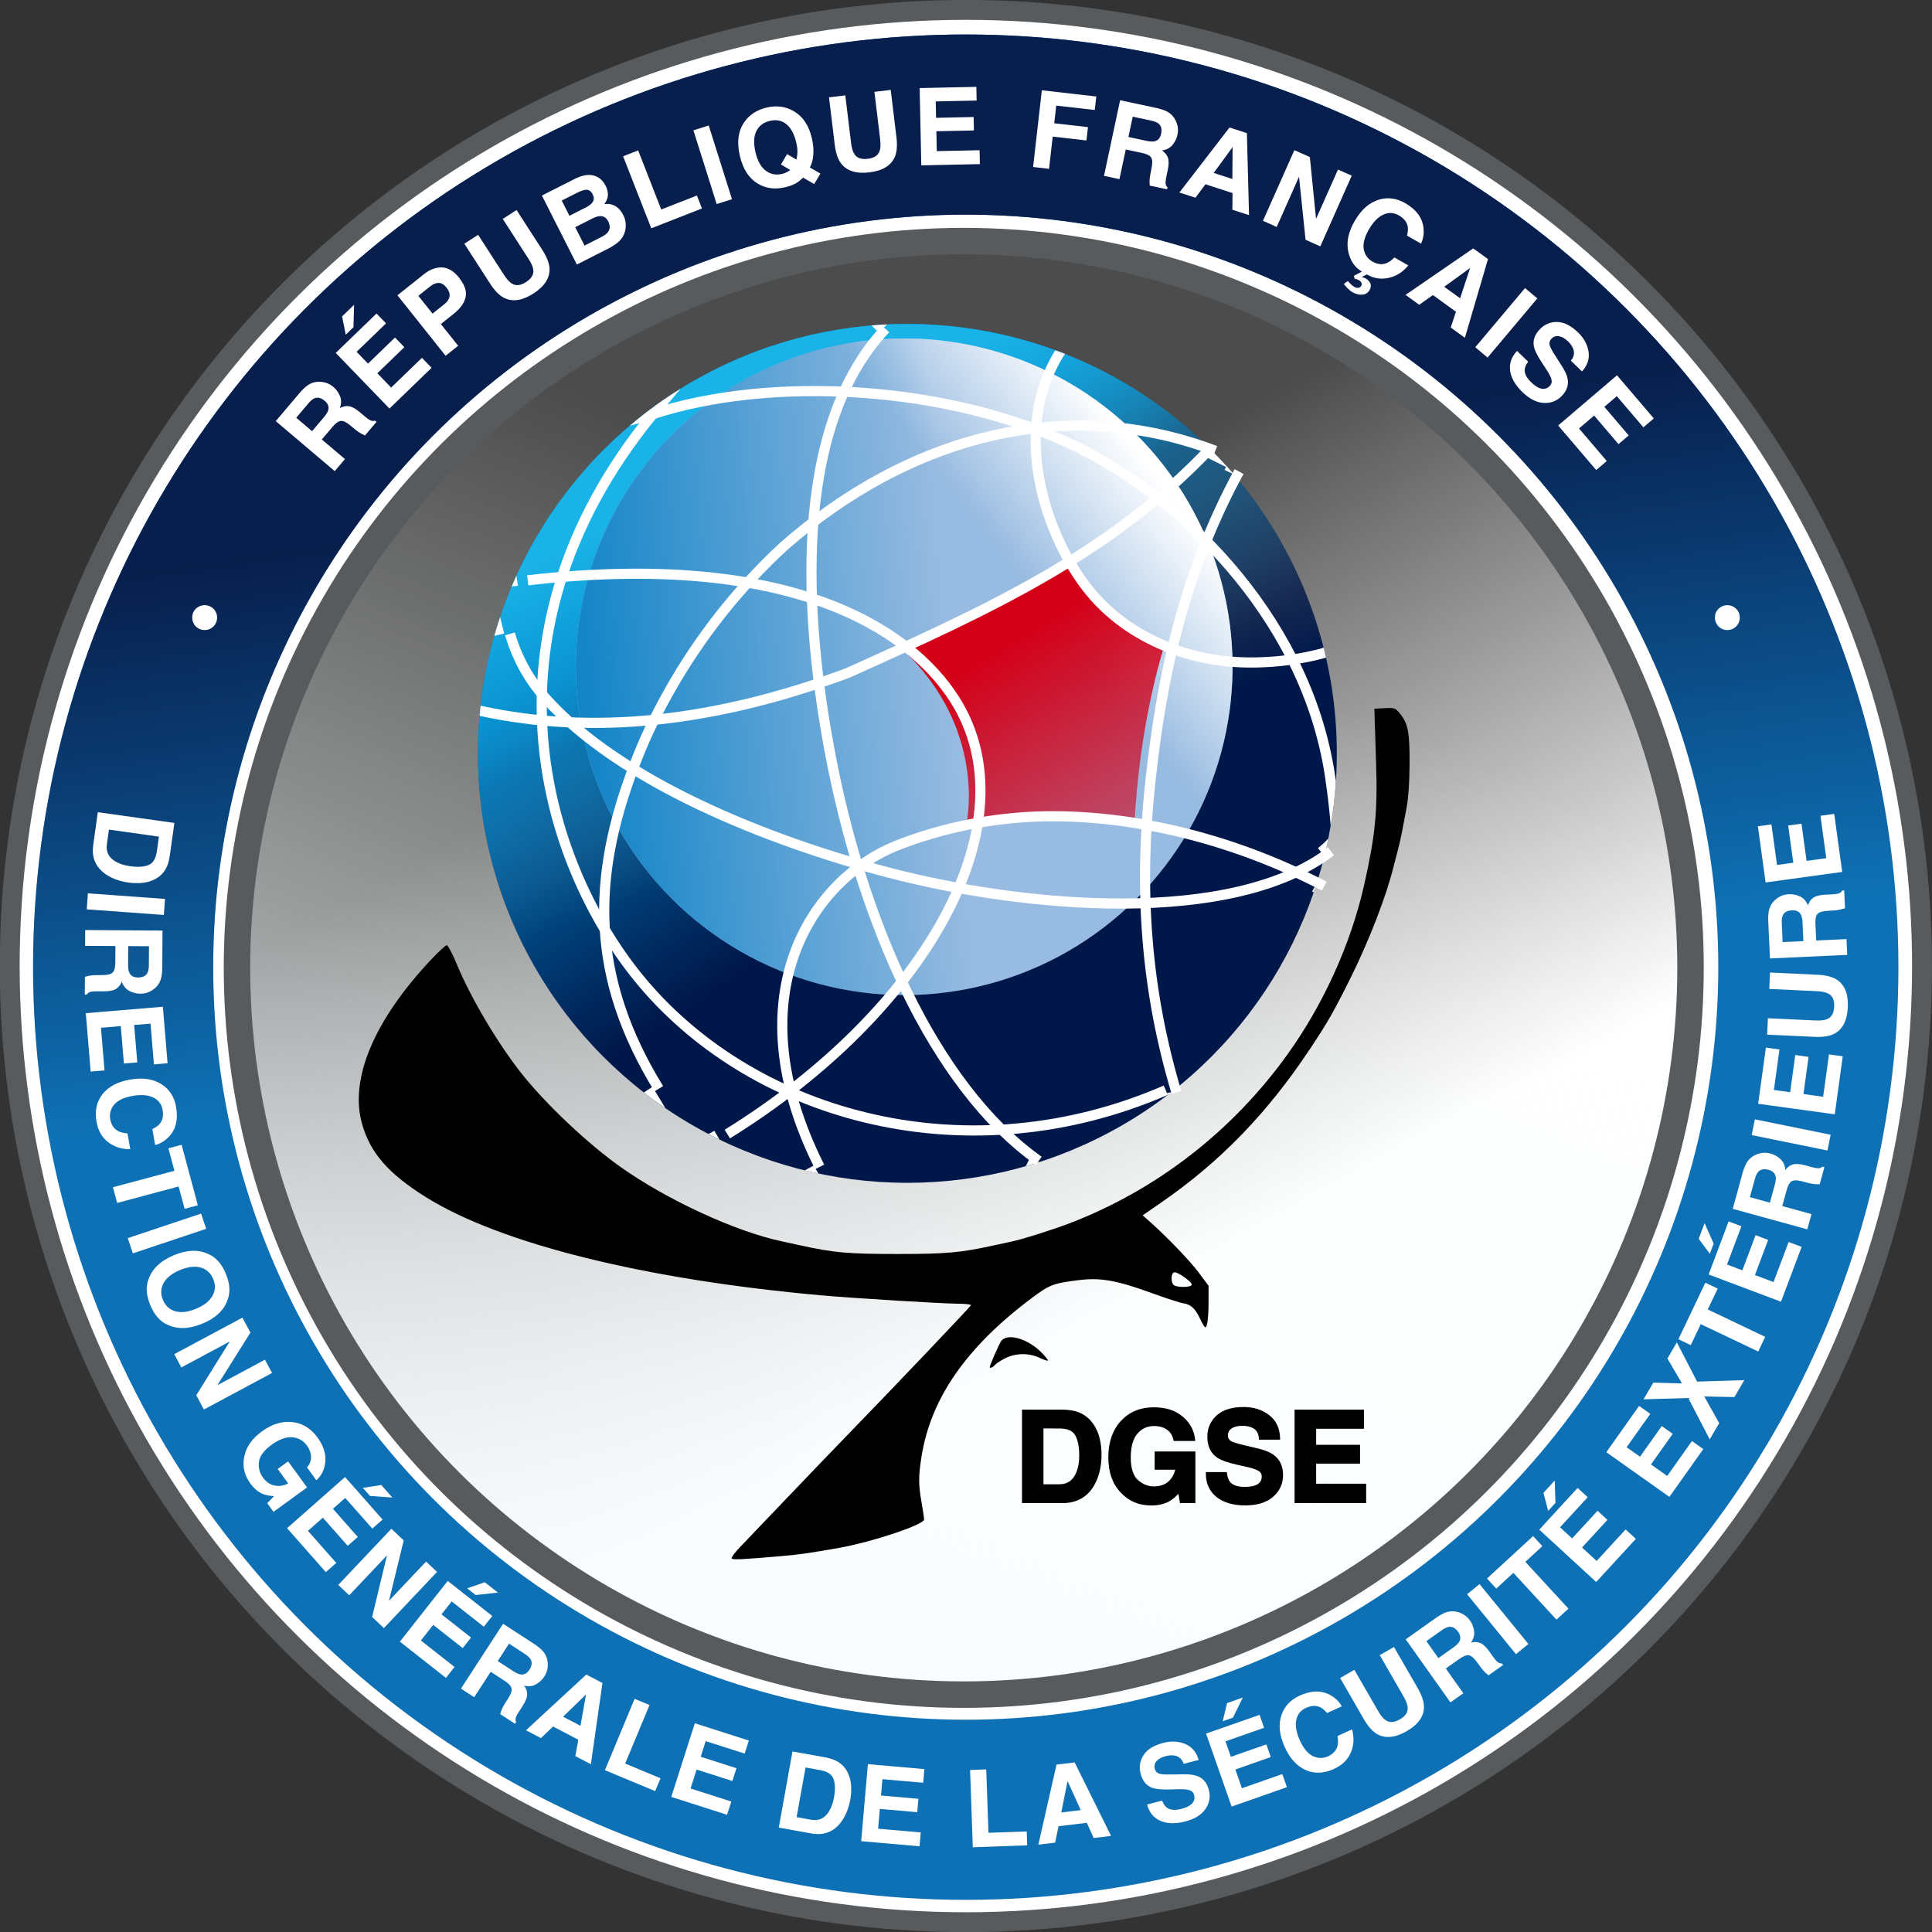 <?xml version="1.0" encoding="UTF-8" standalone="no"?>
<!-- Created with Inkscape (http://www.inkscape.org/) -->

<svg
   xmlns:dc="http://purl.org/dc/elements/1.1/"
   xmlns:cc="http://creativecommons.org/ns#"
   xmlns:rdf="http://www.w3.org/1999/02/22-rdf-syntax-ns#"
   xmlns:svg="http://www.w3.org/2000/svg"
   xmlns="http://www.w3.org/2000/svg"
   xmlns:xlink="http://www.w3.org/1999/xlink"
   xmlns:sodipodi="http://sodipodi.sourceforge.net/DTD/sodipodi-0.dtd"
   xmlns:inkscape="http://www.inkscape.org/namespaces/inkscape"
   width="536.939mm"
   height="536.939mm"
   viewBox="0 0 536.939 536.939"
   version="1.1"
   id="svg8"
   inkscape:version="0.92.4 (5da689c313, 2019-01-14)"
   sodipodi:docname="DGSE3.svg">
  <rect x="0" y="0" width="536.939" height="536.939" fill="#333333" stroke="none"/>
  <defs
     id="defs2">
    <linearGradient
       xlink:href="#c"
       gradientUnits="userSpaceOnUse"
       gradientTransform="matrix(0.218,0,0,0.218,-368.296,11.804)"
       y2="307.98"
       y1="18.59"
       x2="1156.61"
       x1="997.49"
       id="h-4" />
    <linearGradient
       id="c">
      <stop
         id="stop84"
         style="stop-color:#4b4c4b;stop-opacity:1"
         offset="0" />
      <stop
         id="stop86"
         style="stop-color:#4b4c4b;stop-opacity:0"
         offset="1" />
    </linearGradient>
    <linearGradient
       inkscape:collect="always"
       xlink:href="#d"
       id="linearGradient3251"
       gradientUnits="userSpaceOnUse"
       gradientTransform="matrix(0.218,0,0,0.218,-523.708,114.677)"
       x1="1834.757"
       y1="169.144"
       x2="2054.023"
       y2="-364.245" />
    <linearGradient
       id="d">
      <stop
         id="stop79"
         style="stop-color:#f9fdff;stop-opacity:1"
         offset="0" />
      <stop
         id="stop81"
         style="stop-color:#f9fdff;stop-opacity:0"
         offset="1" />
    </linearGradient>
    <linearGradient
       inkscape:collect="always"
       xlink:href="#e"
       id="linearGradient3253"
       gradientUnits="userSpaceOnUse"
       gradientTransform="matrix(0.319,0,0,0.319,-717.143,-21.348)"
       x1="1784.13"
       y1="175.35"
       x2="1748.06"
       y2="74.48" />
    <linearGradient
       id="e">
      <stop
         id="stop74"
         style="stop-color:#001749;stop-opacity:1"
         offset="0" />
      <stop
         id="stop76"
         style="stop-color:#001749;stop-opacity:0"
         offset="1" />
    </linearGradient>
    <linearGradient
       inkscape:collect="always"
       xlink:href="#b"
       id="linearGradient3472"
       gradientUnits="userSpaceOnUse"
       gradientTransform="matrix(0.319,0,0,0.319,-634.741,-21.348)"
       x1="1476.01"
       y1="96.36"
       x2="1537.44"
       y2="186.4" />
    <linearGradient
       id="b">
      <stop
         id="stop69"
         style="stop-color:#0183c7;stop-opacity:1"
         offset="0" />
      <stop
         id="stop71"
         style="stop-color:#0183c7;stop-opacity:0"
         offset="1" />
    </linearGradient>
    <linearGradient
       inkscape:collect="always"
       xlink:href="#linearGradient3298"
       id="linearGradient3474"
       gradientUnits="userSpaceOnUse"
       gradientTransform="matrix(0.319,0,0,0.319,750.997,-49.105)"
       x1="-2878.533"
       y1="162.055"
       x2="-2853.844"
       y2="211.754" />
    <linearGradient
       inkscape:collect="always"
       id="linearGradient3298">
      <stop
         style="stop-color:#1ab3e8;stop-opacity:1;"
         offset="0"
         id="stop3294" />
      <stop
         style="stop-color:#1ab3e8;stop-opacity:0;"
         offset="1"
         id="stop3296" />
    </linearGradient>
    <linearGradient
       inkscape:collect="always"
       xlink:href="#linearGradient3468"
       id="linearGradient3470"
       x1="665.069"
       y1="86.449"
       x2="674.778"
       y2="98.845"
       gradientUnits="userSpaceOnUse"
       gradientTransform="translate(-572.426,-578.699)" />
    <linearGradient
       inkscape:collect="always"
       id="linearGradient3468">
      <stop
         style="stop-color:#ffffff;stop-opacity:1;"
         offset="0"
         id="stop3464" />
      <stop
         style="stop-color:#ffffff;stop-opacity:0;"
         offset="1"
         id="stop3466" />
    </linearGradient>
    <linearGradient
       inkscape:collect="always"
       xlink:href="#linearGradient3436"
       id="linearGradient3438"
       x1="577.79"
       y1="108.199"
       x2="612.46"
       y2="105.288"
       gradientUnits="userSpaceOnUse"
       gradientTransform="translate(-141.252)" />
    <linearGradient
       inkscape:collect="always"
       id="linearGradient3436">
      <stop
         style="stop-color:#1184c7;stop-opacity:1;"
         offset="0"
         id="stop3432" />
      <stop
         style="stop-color:#1184c7;stop-opacity:0;"
         offset="1"
         id="stop3434" />
    </linearGradient>
    <linearGradient
       inkscape:collect="always"
       xlink:href="#f"
       id="linearGradient3257"
       gradientUnits="userSpaceOnUse"
       x1="-2347.545"
       y1="123.734"
       x2="-2262.536"
       y2="265.94"
       gradientTransform="matrix(0.319,0,0,0.319,612.899,-21.348)" />
    <linearGradient
       id="f">
      <stop
         id="stop59"
         style="stop-color:#d40018;stop-opacity:1"
         offset="0" />
      <stop
         id="stop61"
         style="stop-color:#d40018;stop-opacity:0"
         offset="1" />
    </linearGradient>
    <linearGradient
       xlink:href="#a"
       gradientUnits="userSpaceOnUse"
       gradientTransform="matrix(0.265,0,0,0.265,-185.045,-18.256)"
       y2="282.324"
       y1="79.529"
       x2="116.056"
       x1="88.772"
       id="m-0" />
    <linearGradient
       id="a">
      <stop
         id="stop64"
         style="stop-color:#081e4c;stop-opacity:1"
         offset="0" />
      <stop
         id="stop66"
         style="stop-color:#081e4c;stop-opacity:0"
         offset="1" />
    </linearGradient>
  </defs>
  <sodipodi:namedview
     id="base"
     pagecolor="#ffffff"
     bordercolor="#666666"
     borderopacity="1.0"
     inkscape:pageopacity="0.0"
     inkscape:pageshadow="2"
     inkscape:zoom="0.35"
     inkscape:cx="1288.9742"
     inkscape:cy="991.83131"
     inkscape:document-units="mm"
     inkscape:current-layer="layer1"
     showgrid="false"
     inkscape:pagecheckerboard="true"
     fit-margin-top="0"
     fit-margin-left="0"
     fit-margin-right="0"
     fit-margin-bottom="0"
     inkscape:window-width="1920"
     inkscape:window-height="1001"
     inkscape:window-x="-9"
     inkscape:window-y="-9"
     inkscape:window-maximized="1" />
  <g
     inkscape:label="Calque 1"
     inkscape:groupmode="layer"
     id="layer1"
     transform="translate(235.208,125.684)">
    <g
       transform="matrix(2.821,0,0,2.821,427.745,2.303)"
       id="g328">
      <circle
         id="circle282-9"
         style="fill:#ffffff;fill-opacity:1;stroke:none;stroke-width:0.954"
         r="94.531"
         cy="49.497"
         cx="-140.277" />
      <circle
         id="circle468-2"
         style="fill:url(#h-4);fill-opacity:1;stroke:none;stroke-width:0.729"
         r="72.17"
         cy="50.843"
         cx="-139.166" />
      <circle
         id="circle470-9"
         style="fill:url(#linearGradient3251);fill-opacity:1;stroke:none;stroke-width:0.729"
         r="72.17"
         cy="50.843"
         cx="-139.166" />
      <circle
         id="circle472-0"
         transform="rotate(-90)"
         style="fill:none;stroke:#575b5d;stroke-width:1.959;stroke-linecap:round;stroke-miterlimit:4;stroke-dasharray:none;stroke-opacity:1"
         r="94.198"
         cy="-139.851"
         cx="-49.804" />
      <circle
         id="circle474-8"
         style="fill:none;stroke:#0e71b5;stroke-width:17.746;stroke-miterlimit:4;stroke-dasharray:none;stroke-opacity:1"
         r="83.012"
         cy="49.915"
         cx="-139.864" />
      <circle
         id="circle484-1"
         transform="rotate(-90)"
         style="fill:none;stroke:#575b5d;stroke-width:2.607;stroke-linecap:round;stroke-miterlimit:4;stroke-dasharray:none;stroke-opacity:1"
         r="71.599"
         cy="-140.06"
         cx="-49.983" />
      <path
         id="path486-5"
         style="fill:#ffffff;stroke-width:0.488"
         d="m -119.056,79.217 c -0.369,-0.421 -0.421,-0.804 -0.128,-0.98 0.577,-0.36 2.442,0.582 2.442,1.23 0,0.71 -1.623,0.535 -2.314,-0.251 z"
         inkscape:connector-curvature="0" />
      <circle
         cx="-145.614"
         cy="28.853"
         r="42.308"
         style="fill:url(#linearGradient3253);fill-opacity:1;stroke:none;stroke-width:0.04"
         id="circle488-0" />
      <circle
         cx="-145.614"
         cy="28.853"
         r="42.308"
         style="fill:url(#linearGradient3472);fill-opacity:1;stroke:none;stroke-width:0.04"
         id="circle490-6" />
      <circle
         r="42.308"
         cx="-145.614"
         cy="28.853"
         style="fill:url(#linearGradient3474);fill-opacity:1;stroke:none;stroke-width:0.04"
         id="circle490-6-3" />
      <g
         transform="matrix(1.063,0,0,1.063,-642.315,-94.697)"
         id="g3492">
        <circle
           id="circle492-0"
           style="fill:#98bbe1;fill-opacity:1;stroke:none;stroke-width:0.029"
           r="30.431"
           cy="108.199"
           cx="466.97" />
        <circle
           id="circle492-0-7-8"
           style="fill:url(#linearGradient3470);fill-opacity:1;stroke:none;stroke-width:0.029"
           r="30.431"
           cy="-466.97"
           cx="108.199"
           transform="rotate(90)" />
        <circle
           id="circle492-0-7"
           style="fill:url(#linearGradient3438);fill-opacity:1;stroke:none;stroke-width:0.029"
           r="30.431"
           cy="108.199"
           cx="466.97" />
      </g>
      <path
         inkscape:connector-curvature="0"
         d="m -130.113,9.623 c 0,0 5.35,7.328 9.774,8.784 0,0 -2.444,7.328 -2.907,17.626 0,0 -7.328,-1.715 -16.505,-0.527 0,0 1.917,-9.113 -6.273,-16.837 0,0 12.215,-5.545 15.914,-9.046 z"
         style="fill:url(#linearGradient3257);fill-opacity:1;stroke:none;stroke-width:0.085px;stroke-linecap:butt;stroke-linejoin:miter;stroke-opacity:1"
         id="path494-5" />
      <ellipse
         id="ellipse500-0"
         style="fill:none;stroke:url(#m-0);stroke-width:17.746;stroke-miterlimit:4;stroke-dasharray:none;stroke-opacity:1"
         ry="83.012"
         rx="83.012"
         cy="49.915"
         cx="-139.865" />
      <g
         style="stroke:#ffffff"
         id="g1180-8"
         transform="translate(-502.859,-100.733)">
        <path
           transform="matrix(0.319,0,0,0.319,1115.758,79.385)"
           style="fill:none;stroke:#ffffff;stroke-width:3.131;stroke-linecap:butt;stroke-linejoin:miter;stroke-miterlimit:4;stroke-dasharray:none;stroke-opacity:1"
           d="m -2454.56,260.932 c -21.283,-34.581 -20.689,-65.238 -7.735,-99.361 2.963,-7.966 6.596,-15.614 10.744,-23.013 9.389,-16.744 21.368,-31.997 35.455,-45.022 38.894,-34.264 87.548,-47.037 133.43,-29.621"
           id="path1111-1"
           inkscape:connector-curvature="0"
           sodipodi:nodetypes="ccscc" />
        <path
           transform="matrix(0.319,0,0,0.319,1115.758,79.385)"
           style="fill:none;stroke:#ffffff;stroke-width:3.131;stroke-linecap:butt;stroke-linejoin:miter;stroke-miterlimit:4;stroke-dasharray:none;stroke-opacity:1"
           d="m -2495.033,103.913 c 80.791,-9.233 117.893,14.804 131.864,36.804 24.226,38.149 -9.107,96.39 -70.223,134.216"
           id="path1113-6"
           inkscape:connector-curvature="0"
           sodipodi:nodetypes="csc" />
        <path
           transform="matrix(0.319,0,0,0.319,1115.758,79.385)"
           style="fill:none;stroke:#ffffff;stroke-width:3.131;stroke-linecap:butt;stroke-linejoin:miter;stroke-miterlimit:4;stroke-dasharray:none;stroke-opacity:1"
           d="m -2246.975,187.589 c -30.284,23.256 -94.56,17.651 -136.929,6.501 -36.88,-9.706 -82.484,-27.832 -105.668,-53.793 -5.348,-5.989 -8.875,-12.713 -10.95,-19.843"
           id="path1115-9"
           inkscape:connector-curvature="0"
           sodipodi:nodetypes="cssc" />
        <path
           transform="matrix(0.319,0,0,0.319,1115.758,79.385)"
           style="fill:none;stroke:#ffffff;stroke-width:3.131;stroke-linecap:butt;stroke-linejoin:miter;stroke-miterlimit:4;stroke-dasharray:none;stroke-opacity:1"
           d="m -2384.55,26.247 c -29.244,31.075 -24.875,89.946 -17.065,131.258 9.645,51.024 31.682,102.475 64.396,125.705"
           id="path1117-7"
           inkscape:connector-curvature="0"
           sodipodi:nodetypes="csc" />
        <path
           transform="matrix(0.319,0,0,0.319,1115.758,79.385)"
           style="fill:none;stroke:#ffffff;stroke-width:3.131;stroke-linecap:butt;stroke-linejoin:miter;stroke-miterlimit:4;stroke-dasharray:none;stroke-opacity:1"
           d="m -2275.344,70.331 c -17.772,32.703 -24.102,65.32 -27.405,95.872 -3.593,33.242 -1.403,64.253 8.066,95.86"
           id="path1119-2"
           inkscape:connector-curvature="0"
           sodipodi:nodetypes="csc" />
        <path
           transform="matrix(0.319,0,0,0.319,1115.758,79.385)"
           style="fill:none;stroke:#ffffff;stroke-width:3.131;stroke-linecap:butt;stroke-linejoin:miter;stroke-miterlimit:4;stroke-dasharray:none;stroke-opacity:1"
           d="m -2404.882,285.073 c -26.71,-53.136 -2.085,-88.944 23.857,-99.249 13.236,-5.258 30.373,-9.125 48.61,-9.043 26.8,0.12 56.272,7.462 83.381,21.599"
           id="path1121-0"
           inkscape:connector-curvature="0"
           sodipodi:nodetypes="cssc" />
        <path
           style="fill:none;stroke:#ffffff;stroke-width:1;stroke-linecap:butt;stroke-linejoin:miter;stroke-miterlimit:4;stroke-dasharray:none;stroke-opacity:1"
           d="m 315.204,125.398 c 11.026,2.408 23.103,1.122 36.152,-3.732 13.845,-6.225 25.78,-11.644 35.658,-22.044"
           id="path1123-2"
           inkscape:connector-curvature="0"
           sodipodi:nodetypes="ccc" />
        <path
           style="fill:none;stroke:#ffffff;stroke-width:1;stroke-linecap:butt;stroke-linejoin:miter;stroke-miterlimit:4;stroke-dasharray:none;stroke-opacity:1"
           d="m 332.267,96.045 c -18.425,22.433 -10.237,45.359 -1.063,56.196 11.288,13.335 32.194,18.921 51.495,10.528"
           id="path1125-1"
           inkscape:connector-curvature="0"
           sodipodi:nodetypes="csc" />
        <path
           style="fill:none;stroke:#ffffff;stroke-width:1;stroke-linecap:butt;stroke-linejoin:miter;stroke-miterlimit:4;stroke-dasharray:none;stroke-opacity:1"
           d="m 332.031,96.205 c 11.702,-3.874 29.594,-2.966 42.241,3.346 10.762,5.372 22.638,17.429 24.695,32.839"
           id="path1127-1"
           inkscape:connector-curvature="0"
           sodipodi:nodetypes="csc" />
        <path
           style="fill:none;stroke:#ffffff;stroke-width:1;stroke-linecap:butt;stroke-linejoin:miter;stroke-miterlimit:4;stroke-dasharray:none;stroke-opacity:1"
           d="m 372.239,90.13 c -5.117,8.21 -0.925,19.145 3.46,24.048 3.583,4.006 9.263,6.557 15.816,6.451 2.146,-0.035 4.546,-0.308 6.837,-0.955"
           id="path1129-7"
           inkscape:connector-curvature="0"
           sodipodi:nodetypes="cssc" />
      </g>
      <path
         sodipodi:nodetypes="cccc"
         inkscape:connector-curvature="0"
         id="path2685"
         d="m -133.499,68.625 0.844,0.504 c -0.431,0.136 -0.864,0.27 -1.298,0.395 z"
         style="fill:#ffffff;fill-opacity:1;stroke:none;stroke-width:0.265px;stroke-linecap:butt;stroke-linejoin:miter;stroke-opacity:1" />
      <path
         sodipodi:nodetypes="cccc"
         inkscape:connector-curvature="0"
         id="path2702"
         d="m -119.598,62.216 c -0.106,0.085 -0.222,0.177 -0.368,0.283 l -0.079,-0.175 z"
         style="fill:#ffffff;fill-opacity:1;stroke:none;stroke-width:0.265px;stroke-linecap:butt;stroke-linejoin:miter;stroke-opacity:1" />
      <path
         sodipodi:nodetypes="csccc"
         inkscape:connector-curvature="0"
         id="path2704"
         d="m -155.728,69.934 c 0.448,0.111 0.827,0.2 1.185,0.274 0.021,0.004 0.138,0.028 0.159,0.032 l -0.46,-0.777 z"
         style="fill:#ffffff;fill-opacity:1;stroke:none;stroke-width:0.265px;stroke-linecap:butt;stroke-linejoin:miter;stroke-opacity:1" />
      <path
         sodipodi:nodetypes="cccc"
         inkscape:connector-curvature="0"
         id="path2706"
         d="m -164.119,66.899 c -0.371,-0.182 -0.735,-0.364 -1.091,-0.55 l 0.58,-0.312 z"
         style="fill:#ffffff;fill-opacity:1;stroke:none;stroke-width:0.265px;stroke-linecap:butt;stroke-linejoin:miter;stroke-opacity:1" />
      <path
         sodipodi:nodetypes="cccc"
         inkscape:connector-curvature="0"
         id="path2708"
         d="m -170.74,61.707 c 0.458,0.698 0.854,1.397 1.281,2.095 -0.61,-0.424 -1.188,-0.817 -2.114,-1.542 z"
         style="fill:#ffffff;fill-opacity:1;stroke:none;stroke-width:0.265px;stroke-linecap:butt;stroke-linejoin:miter;stroke-opacity:1" />
      <path
         sodipodi:nodetypes="cccc"
         inkscape:connector-curvature="0"
         id="path2710"
         d="m -187.53,24.18 -0.13,-0.028 c -0.038,0.33 -0.07,0.663 -0.1,0.997 z"
         style="fill:#ffffff;fill-opacity:1;stroke:none;stroke-width:0.265px;stroke-linecap:butt;stroke-linejoin:miter;stroke-opacity:1" />
      <path
         sodipodi:nodetypes="cccc"
         inkscape:connector-curvature="0"
         id="path2712"
         d="m -185.333,17.044 -0.404,-1.611 c -0.199,0.609 -0.397,1.219 -0.57,1.84 z"
         style="fill:#ffffff;fill-opacity:1;stroke:none;stroke-width:0.265px;stroke-linecap:butt;stroke-linejoin:miter;stroke-opacity:1" />
      <path
         sodipodi:nodetypes="cccc"
         inkscape:connector-curvature="0"
         id="path2714"
         d="m -105.741,42.456 0.16,0.081 c 0.111,-0.322 0.218,-0.643 0.315,-0.962 z"
         style="fill:#ffffff;fill-opacity:1;stroke:none;stroke-width:0.265px;stroke-linecap:butt;stroke-linejoin:miter;stroke-opacity:1" />
      <path
         sodipodi:nodetypes="cccc"
         inkscape:connector-curvature="0"
         id="path2716"
         d="m -105.161,38.191 c 0.36,-0.314 0.758,-0.623 1.021,-0.982 -0.107,0.629 -0.257,1.183 -0.393,1.762 z"
         style="fill:#ffffff;fill-opacity:1;stroke:none;stroke-width:0.265px;stroke-linecap:butt;stroke-linejoin:miter;stroke-opacity:1" />
      <path
         sodipodi:nodetypes="cccc"
         inkscape:connector-curvature="0"
         id="path2718"
         d="m -104.398,31.653 c 0.205,1.429 0.376,2.894 0.488,4.323 0.254,-1.453 0.427,-2.916 0.514,-4.385 z"
         style="fill:#ffffff;fill-opacity:1;stroke:none;stroke-width:0.265px;stroke-linecap:butt;stroke-linejoin:miter;stroke-opacity:1" />
      <path
         sodipodi:nodetypes="cccc"
         inkscape:connector-curvature="0"
         id="path2720"
         d="m -183.984,12.337 -0.613,0.074 c 0.155,-0.356 0.309,-0.713 0.467,-1.066 z"
         style="fill:#ffffff;fill-opacity:1;stroke:none;stroke-width:0.265px;stroke-linecap:butt;stroke-linejoin:miter;stroke-opacity:1" />
      <path
         sodipodi:nodetypes="cccc"
         inkscape:connector-curvature="0"
         id="path2722"
         d="m -170.406,-4.148 -2.561,0.727 c 0.59,-0.5 1.217,-1.014 1.971,-1.575 z"
         style="fill:#ffffff;fill-opacity:1;stroke:none;stroke-width:0.265px;stroke-linecap:butt;stroke-linejoin:miter;stroke-opacity:1" />
      <path
         sodipodi:nodetypes="cccc"
         inkscape:connector-curvature="0"
         id="path2724"
         d="m -170.406,-4.147 2.448,-2.927 c -1.04,0.654 -2.07,1.33 -3.055,2.094 z"
         style="fill:#ffffff;fill-opacity:1;stroke:none;stroke-width:0.265px;stroke-linecap:butt;stroke-linejoin:miter;stroke-opacity:1" />
      <path
         sodipodi:nodetypes="cccc"
         inkscape:connector-curvature="0"
         id="path2726"
         d="m -148.434,-12.606 0.82,-0.801 c -0.619,0.026 -1.061,0.064 -1.533,0.1 z"
         style="fill:#ffffff;fill-opacity:1;stroke:none;stroke-width:0.265px;stroke-linecap:butt;stroke-linejoin:miter;stroke-opacity:1" />
      <path
         sodipodi:nodetypes="cccc"
         inkscape:connector-curvature="0"
         id="path2728"
         d="m -104.705,18.48 0.099,-0.031 c 0.101,0.372 0.173,0.684 0.235,0.974 z"
         style="fill:#ffffff;fill-opacity:1;stroke:none;stroke-width:0.265px;stroke-linecap:butt;stroke-linejoin:miter;stroke-opacity:1" />
      <path
         sodipodi:nodetypes="cccc"
         inkscape:connector-curvature="0"
         id="path2730"
         d="m -131.045,-10.867 c 0.356,0.123 0.649,0.249 0.964,0.363 l -0.118,0.173 z"
         style="fill:#ffffff;fill-opacity:1;stroke:none;stroke-width:0.265px;stroke-linecap:butt;stroke-linejoin:miter;stroke-opacity:1" />
      <path
         sodipodi:nodetypes="cccc"
         inkscape:connector-curvature="0"
         id="path2734"
         d="m -116.331,-0.408 2.334,1.152 c -0.504,-0.563 -1.049,-1.142 -1.602,-1.706 z"
         style="fill:#ffffff;fill-opacity:1;stroke:none;stroke-width:0.265px;stroke-linecap:butt;stroke-linejoin:miter;stroke-opacity:1" />
      <path
         sodipodi:nodetypes="cccc"
         inkscape:connector-curvature="0"
         id="path2736"
         d="m -114.363,0.928 0.185,-0.377 c 0.269,0.267 0.484,0.539 0.719,0.806 z"
         style="fill:#ffffff;fill-opacity:1;stroke:none;stroke-width:0.265px;stroke-linecap:butt;stroke-linejoin:miter;stroke-opacity:1" />
      <path
         style="fill:#ffffff;fill-opacity:1;stroke:none;stroke-width:0.265px;stroke-linecap:butt;stroke-linejoin:miter;stroke-opacity:1"
         d="m -116.283,-1.362 c 0.083,-0.012 0.107,-0.1 0.265,-0.02 l 0.439,0.438 c -0.321,0.056 -0.469,-0.279 -0.704,-0.419 z"
         id="path3302"
         inkscape:connector-curvature="0"
         sodipodi:nodetypes="ccccc" />
      <g
         id="text168"
         style="font-style:normal;font-weight:normal;font-size:10.583px;line-height:1.25;font-family:sans-serif;letter-spacing:0px;word-spacing:0px;fill:#ffffff;fill-opacity:1;stroke:none;stroke-width:0.265"
         aria-label="DIRECTION GÉNÉRALE DE LA SÉCURITÉ EXTÉRIEURE">
        <path
           id="path124"
           style="font-style:normal;font-variant:normal;font-weight:bold;font-stretch:normal;font-family:Helvetica;-inkscape-font-specification:'Helvetica Bold';text-align:center;letter-spacing:0.529px;text-anchor:middle;fill:#ffffff;stroke-width:0.265"
           d="m -219.35,37.053 -4.923,-0.691 -0.204,1.453 q -0.157,1.116 0.882,1.71 0.57,0.325 1.404,0.442 1.151,0.162 1.817,-0.116 0.669,-0.271 0.82,-1.346 z m 1.069,1.903 q -0.109,0.7 -0.328,1.144 -0.372,0.757 -1.137,1.15 -0.618,0.315 -1.293,0.366 -0.675,0.051 -1.269,-0.032 -1.505,-0.211 -2.464,-0.962 -1.292,-1.016 -1.053,-2.726 l 0.456,-3.25 7.543,1.059 z"
           inkscape:connector-curvature="0" />
        <path
           id="path126"
           style="font-style:normal;font-variant:normal;font-weight:bold;font-stretch:normal;font-family:Helvetica;-inkscape-font-specification:'Helvetica Bold';text-align:center;letter-spacing:0.529px;text-anchor:middle;fill:#ffffff;stroke-width:0.265"
           d="m -226.461,44.217 0.115,-1.577 7.597,0.552 -0.115,1.577 z m 7.804,-0.226 z"
           inkscape:connector-curvature="0" />
        <path
           id="path128"
           style="font-style:normal;font-variant:normal;font-weight:bold;font-stretch:normal;font-family:Helvetica;-inkscape-font-specification:'Helvetica Bold';text-align:center;letter-spacing:0.529px;text-anchor:middle;fill:#ffffff;stroke-width:0.265"
           d="m -220.329,47.853 -2.046,-0.013 -0.011,1.803 q -0.003,0.537 0.119,0.807 0.214,0.477 0.855,0.481 0.692,0.004 0.933,-0.454 0.136,-0.258 0.139,-0.774 z m 1.309,2.189 q -0.021,0.801 -0.204,1.229 -0.184,0.433 -0.537,0.73 -0.291,0.246 -0.643,0.389 -0.352,0.142 -0.802,0.14 -0.543,-0.004 -1.068,-0.281 -0.52,-0.277 -0.733,-0.909 -0.215,0.526 -0.609,0.74 -0.389,0.22 -1.19,0.215 l -0.512,-0.003 q -0.522,-0.003 -0.708,0.037 -0.295,0.06 -0.436,0.287 l -0.191,-0.001 0.011,-1.752 q 0.254,-0.071 0.409,-0.101 0.321,-0.06 0.657,-0.063 l 0.708,-0.006 q 0.729,-0.006 0.973,-0.263 0.244,-0.252 0.249,-0.954 l 0.011,-1.643 -2.987,-0.019 0.01,-1.555 7.617,0.049 z"
           inkscape:connector-curvature="0" />
        <path
           id="path130"
           style="font-style:normal;font-variant:normal;font-weight:bold;font-stretch:normal;font-family:Helvetica;-inkscape-font-specification:'Helvetica Bold';text-align:center;letter-spacing:0.529px;text-anchor:middle;fill:#ffffff;stroke-width:0.265"
           d="m -219.842,59.492 -0.335,-4.017 -1.612,0.135 0.308,3.687 -1.318,0.11 -0.308,-3.687 -1.952,0.163 0.351,4.202 -1.365,0.114 -0.48,-5.752 7.591,-0.634 0.465,5.567 z"
           inkscape:connector-curvature="0" />
        <path
           id="path132"
           style="font-style:normal;font-variant:normal;font-weight:bold;font-stretch:normal;font-family:Helvetica;-inkscape-font-specification:'Helvetica Bold';text-align:center;letter-spacing:0.529px;text-anchor:middle;fill:#ffffff;stroke-width:0.265"
           d="m -222.209,60.992 q 1.965,-0.346 3.214,0.521 1.087,0.753 1.336,2.168 0.333,1.893 -0.755,2.987 -0.612,0.606 -1.308,0.765 l -0.276,-1.568 q 0.513,-0.248 0.745,-0.535 0.413,-0.513 0.266,-1.353 -0.15,-0.855 -0.929,-1.227 -0.774,-0.373 -2.036,-0.151 -1.262,0.222 -1.802,0.852 -0.534,0.634 -0.392,1.438 0.145,0.824 0.761,1.162 0.332,0.188 0.94,0.244 l 0.273,1.552 q -1.262,0.012 -2.179,-0.692 -0.915,-0.699 -1.145,-2.007 -0.285,-1.618 0.591,-2.727 0.88,-1.11 2.697,-1.429 z m 4.628,2.628 z"
           inkscape:connector-curvature="0" />
        <path
           id="path134"
           style="font-style:normal;font-variant:normal;font-weight:bold;font-stretch:normal;font-family:Helvetica;-inkscape-font-specification:'Helvetica Bold';text-align:center;letter-spacing:0.529px;text-anchor:middle;fill:#ffffff;stroke-width:0.265"
           d="m -215.516,73.371 -1.303,0.349 -0.59,-2.201 -6.054,1.624 -0.415,-1.547 6.054,-1.624 -0.593,-2.211 1.303,-0.349 z"
           inkscape:connector-curvature="0" />
        <path
           id="path136"
           style="font-style:normal;font-variant:normal;font-weight:bold;font-stretch:normal;font-family:Helvetica;-inkscape-font-specification:'Helvetica Bold';text-align:center;letter-spacing:0.529px;text-anchor:middle;fill:#ffffff;stroke-width:0.265"
           d="m -221.917,78.109 -0.502,-1.5 7.224,-2.417 0.502,1.5 z m 7.115,-3.214 z"
           inkscape:connector-curvature="0" />
        <path
           id="path138"
           style="font-style:normal;font-variant:normal;font-weight:bold;font-stretch:normal;font-family:Helvetica;-inkscape-font-specification:'Helvetica Bold';text-align:center;letter-spacing:0.529px;text-anchor:middle;fill:#ffffff;stroke-width:0.265"
           d="m -218.954,82.696 q 0.363,0.873 1.219,1.116 0.858,0.248 2.047,-0.246 1.184,-0.492 1.614,-1.275 0.437,-0.78 0.074,-1.654 -0.363,-0.873 -1.223,-1.126 -0.86,-0.253 -2.049,0.241 -1.188,0.494 -1.616,1.281 -0.428,0.788 -0.065,1.661 z m 3.876,2.34 q -1.895,0.787 -3.344,0.141 -1.152,-0.456 -1.778,-1.964 -0.626,-1.508 -0.137,-2.646 0.563,-1.487 2.457,-2.274 1.933,-0.803 3.346,-0.136 1.152,0.456 1.778,1.964 0.626,1.508 0.137,2.646 -0.527,1.467 -2.459,2.27 z m 2.323,-4.916 z"
           inkscape:connector-curvature="0" />
        <path
           id="path140"
           style="font-style:normal;font-variant:normal;font-weight:bold;font-stretch:normal;font-family:Helvetica;-inkscape-font-specification:'Helvetica Bold';text-align:center;letter-spacing:0.529px;text-anchor:middle;fill:#ffffff;stroke-width:0.265"
           d="m -211.124,84.442 0.788,1.471 -3.255,5.185 4.687,-2.511 0.7,1.307 -6.715,3.597 -0.752,-1.403 3.301,-5.297 -4.769,2.555 -0.7,-1.307 z m 1.502,2.771 z"
           inkscape:connector-curvature="0" />
        <path
           id="path142"
           style="font-style:normal;font-variant:normal;font-weight:bold;font-stretch:normal;font-family:Helvetica;-inkscape-font-specification:'Helvetica Bold';text-align:center;letter-spacing:0.529px;text-anchor:middle;fill:#ffffff;stroke-width:0.265"
           d="m -204.759,99.202 q 0.524,-0.605 0.362,-1.356 -0.093,-0.418 -0.376,-0.806 -0.541,-0.744 -1.455,-0.814 -0.907,-0.069 -2.035,0.752 -1.136,0.827 -1.232,1.689 -0.095,0.862 0.385,1.522 0.471,0.648 1.144,0.791 0.677,0.14 1.353,-0.205 l -1.037,-1.425 1.028,-0.748 1.867,2.565 -3.305,2.405 -0.62,-0.852 0.675,-0.689 q -0.709,-0.052 -1.105,-0.218 -0.684,-0.282 -1.226,-1.025 -0.891,-1.224 -0.612,-2.623 0.259,-1.435 1.738,-2.512 1.496,-1.089 2.997,-0.922 1.502,0.166 2.487,1.52 0.855,1.174 0.774,2.319 -0.073,1.146 -0.887,1.898 z m 1.032,-2.956 z"
           inkscape:connector-curvature="0" />
        <path
           id="path144"
           style="font-style:normal;font-variant:normal;font-weight:bold;font-stretch:normal;font-family:Helvetica;-inkscape-font-specification:'Helvetica Bold';text-align:center;letter-spacing:0.529px;text-anchor:middle;fill:#ffffff;stroke-width:0.265"
           d="m -198.327,105.226 -2.667,-3.022 -1.213,1.07 2.448,2.774 -0.992,0.875 -2.448,-2.774 -1.469,1.296 2.79,3.162 -1.027,0.906 -3.819,-4.328 5.712,-5.039 3.696,4.189 z m 1.971,-3.062 -2.198,-0.156 -0.704,-0.798 1.815,-0.278 z m -2.782,0.104 z"
           inkscape:connector-curvature="0" />
        <path
           id="path146"
           style="font-style:normal;font-variant:normal;font-weight:bold;font-stretch:normal;font-family:Helvetica;-inkscape-font-specification:'Helvetica Bold';text-align:center;letter-spacing:0.529px;text-anchor:middle;fill:#ffffff;stroke-width:0.265"
           d="m -196.447,105.241 1.213,1.147 -1.45,5.948 3.654,-3.863 1.078,1.019 -5.234,5.534 -1.156,-1.094 1.457,-6.069 -3.718,3.931 -1.078,-1.019 z m 2.301,2.155 z"
           inkscape:connector-curvature="0" />
        <path
           id="path148"
           style="font-style:normal;font-variant:normal;font-weight:bold;font-stretch:normal;font-family:Helvetica;-inkscape-font-specification:'Helvetica Bold';text-align:center;letter-spacing:0.529px;text-anchor:middle;fill:#ffffff;stroke-width:0.265"
           d="m -187.342,114.893 -3.167,-2.494 -1.001,1.271 2.907,2.289 -0.819,1.039 -2.907,-2.289 -1.212,1.539 3.313,2.609 -0.847,1.076 -4.535,-3.571 4.713,-5.984 4.389,3.456 z m 1.388,-3.366 -2.19,0.242 -0.836,-0.659 1.735,-0.6 z m -2.718,0.603 z"
           inkscape:connector-curvature="0" />
        <path
           id="path150"
           style="font-style:normal;font-variant:normal;font-weight:bold;font-stretch:normal;font-family:Helvetica;-inkscape-font-specification:'Helvetica Bold';text-align:center;letter-spacing:0.529px;text-anchor:middle;fill:#ffffff;stroke-width:0.265"
           d="m -184.858,116.559 -1.115,1.716 1.512,0.983 q 0.451,0.293 0.743,0.335 0.517,0.077 0.866,-0.46 0.377,-0.581 0.121,-1.031 -0.143,-0.253 -0.577,-0.535 z m 2.549,0.08 q 0.663,0.45 0.924,0.835 0.265,0.388 0.325,0.846 0.05,0.378 -0.02,0.751 -0.07,0.373 -0.315,0.75 -0.296,0.455 -0.813,0.748 -0.514,0.288 -1.161,0.127 0.326,0.465 0.294,0.913 -0.025,0.446 -0.462,1.118 l -0.279,0.429 q -0.284,0.438 -0.351,0.616 -0.109,0.281 0.006,0.522 l -0.104,0.16 -1.469,-0.955 q 0.077,-0.252 0.136,-0.399 0.123,-0.302 0.301,-0.587 l 0.377,-0.599 q 0.389,-0.617 0.304,-0.961 -0.08,-0.342 -0.669,-0.725 l -1.378,-0.896 -1.628,2.504 -1.304,-0.848 4.152,-6.386 z"
           inkscape:connector-curvature="0" />
        <path
           id="path152"
           style="font-style:normal;font-variant:normal;font-weight:bold;font-stretch:normal;font-family:Helvetica;-inkscape-font-specification:'Helvetica Bold';text-align:center;letter-spacing:0.529px;text-anchor:middle;fill:#ffffff;stroke-width:0.265"
           d="m -179.531,123.758 1.712,0.896 0.547,-3.096 z m 2.284,-4.153 1.593,0.834 -1.142,8 -1.529,-0.8 0.291,-1.615 -2.486,-1.301 -1.193,1.143 -1.474,-0.772 z m 0.787,0.412 z"
           inkscape:connector-curvature="0" />
        <path
           id="path154"
           style="font-style:normal;font-variant:normal;font-weight:bold;font-stretch:normal;font-family:Helvetica;-inkscape-font-specification:'Helvetica Bold';text-align:center;letter-spacing:0.529px;text-anchor:middle;fill:#ffffff;stroke-width:0.265"
           d="m -172.485,121.995 1.469,0.611 -2.4,5.768 3.483,1.449 -0.526,1.264 -4.952,-2.061 z"
           inkscape:connector-curvature="0" />
        <path
           id="path156"
           style="font-style:normal;font-variant:normal;font-weight:bold;font-stretch:normal;font-family:Helvetica;-inkscape-font-specification:'Helvetica Bold';text-align:center;letter-spacing:0.529px;text-anchor:middle;fill:#ffffff;stroke-width:0.265"
           d="m -161.643,127.391 -3.839,-1.228 -0.493,1.541 3.524,1.127 -0.403,1.26 -3.524,-1.127 -0.597,1.865 4.016,1.285 -0.417,1.304 -5.498,-1.759 2.321,-7.255 5.321,1.702 z"
           inkscape:connector-curvature="0" />
        <path
           id="path158"
           style="font-style:normal;font-variant:normal;font-weight:bold;font-stretch:normal;font-family:Helvetica;-inkscape-font-specification:'Helvetica Bold';text-align:center;letter-spacing:0.529px;text-anchor:middle;fill:#ffffff;stroke-width:0.265"
           d="m -155.646,128.758 -0.88,4.893 1.444,0.26 q 1.109,0.199 1.743,-0.815 0.347,-0.557 0.496,-1.386 0.206,-1.144 -0.046,-1.82 -0.245,-0.679 -1.313,-0.872 z m 1.943,-0.995 q 0.695,0.135 1.13,0.371 0.742,0.401 1.106,1.181 0.291,0.63 0.316,1.307 0.025,0.677 -0.081,1.267 -0.269,1.495 -1.056,2.425 -1.065,1.252 -2.764,0.947 l -3.23,-0.581 1.348,-7.497 z"
           inkscape:connector-curvature="0" />
        <path
           id="path160"
           style="font-style:normal;font-variant:normal;font-weight:bold;font-stretch:normal;font-family:Helvetica;-inkscape-font-specification:'Helvetica Bold';text-align:center;letter-spacing:0.529px;text-anchor:middle;fill:#ffffff;stroke-width:0.265"
           d="m -144.056,130.263 -4.015,-0.351 -0.141,1.611 3.686,0.322 -0.115,1.318 -3.686,-0.322 -0.17,1.951 4.201,0.367 -0.119,1.364 -5.75,-0.502 0.662,-7.588 5.565,0.486 z"
           inkscape:connector-curvature="0" />
        <path
           id="path162"
           style="font-style:normal;font-variant:normal;font-weight:bold;font-stretch:normal;font-family:Helvetica;-inkscape-font-specification:'Helvetica Bold';text-align:center;letter-spacing:0.529px;text-anchor:middle;fill:#ffffff;stroke-width:0.265"
           d="m -139.436,129.005 1.591,-0.056 0.22,6.244 3.77,-0.133 0.048,1.369 -5.361,0.189 z"
           inkscape:connector-curvature="0" />
        <path
           id="path164"
           style="font-style:normal;font-variant:normal;font-weight:bold;font-stretch:normal;font-family:Helvetica;-inkscape-font-specification:'Helvetica Bold';text-align:center;letter-spacing:0.529px;text-anchor:middle;fill:#ffffff;stroke-width:0.265"
           d="m -130.451,133.191 1.919,-0.231 -1.302,-2.862 z m -0.469,-4.716 1.785,-0.215 3.589,7.24 -1.714,0.206 -0.675,-1.496 -2.786,0.335 -0.336,1.618 -1.652,0.199 z m 0.882,-0.106 z"
           inkscape:connector-curvature="0" />
        <path
           id="path166"
           style="font-style:normal;font-variant:normal;font-weight:bold;font-stretch:normal;font-family:Helvetica;-inkscape-font-specification:'Helvetica Bold';text-align:center;letter-spacing:0.529px;text-anchor:middle;fill:#ffffff;stroke-width:0.265"
           d="m -120.52,132.028 q 0.199,0.488 0.468,0.686 0.491,0.36 1.403,0.129 0.546,-0.139 0.856,-0.345 0.588,-0.395 0.428,-1.021 -0.093,-0.366 -0.464,-0.485 -0.37,-0.114 -1.095,-0.09 l -0.826,0.023 q -1.218,0.032 -1.737,-0.161 -0.876,-0.321 -1.152,-1.408 -0.252,-0.992 0.303,-1.831 0.554,-0.839 1.952,-1.194 1.167,-0.297 2.146,0.116 0.983,0.406 1.322,1.573 l -1.483,0.377 q -0.209,-0.656 -0.822,-0.799 -0.408,-0.094 -0.944,0.043 -0.596,0.151 -0.891,0.482 -0.295,0.331 -0.185,0.761 0.101,0.396 0.501,0.502 0.258,0.073 1.039,0.061 l 1.35,-0.018 q 0.887,-0.012 1.398,0.215 0.793,0.353 1.044,1.34 0.257,1.012 -0.349,1.88 -0.602,0.862 -2.014,1.221 -1.442,0.367 -2.436,-0.08 -0.994,-0.451 -1.287,-1.603 z m 0.143,-5.71 z"
           inkscape:connector-curvature="0" />
        <path
           id="path168"
           style="font-style:normal;font-variant:normal;font-weight:bold;font-stretch:normal;font-family:Helvetica;-inkscape-font-specification:'Helvetica Bold';text-align:center;letter-spacing:0.529px;text-anchor:middle;fill:#ffffff;stroke-width:0.265"
           d="m -110.473,124.849 -3.804,1.333 0.535,1.526 3.492,-1.224 0.438,1.248 -3.492,1.224 0.648,1.848 3.98,-1.395 0.453,1.292 -5.447,1.909 -2.519,-7.189 5.272,-1.847 z m -2.095,-2.978 -0.972,1.978 -1.005,0.352 0.425,-1.786 z m -0.95,2.616 z"
           inkscape:connector-curvature="0" />
        <path
           id="path170"
           style="font-style:normal;font-variant:normal;font-weight:bold;font-stretch:normal;font-family:Helvetica;-inkscape-font-specification:'Helvetica Bold';text-align:center;letter-spacing:0.529px;text-anchor:middle;fill:#ffffff;stroke-width:0.265"
           d="m -108.429,126.763 q -0.829,-1.814 -0.305,-3.241 0.455,-1.242 1.762,-1.839 1.749,-0.799 3.081,-0.021 0.741,0.44 1.07,1.074 l -1.448,0.661 q -0.369,-0.434 -0.706,-0.587 -0.601,-0.271 -1.377,0.084 -0.79,0.361 -0.954,1.208 -0.166,0.843 0.367,2.009 0.533,1.166 1.278,1.529 0.748,0.357 1.491,0.018 0.761,-0.348 0.933,-1.029 0.099,-0.369 -5.8e-4,-0.971 l 1.434,-0.655 q 0.33,1.219 -0.122,2.283 -0.447,1.062 -1.655,1.614 -1.495,0.683 -2.788,0.115 -1.296,-0.573 -2.062,-2.251 z m 1.378,-5.141 z"
           inkscape:connector-curvature="0" />
        <path
           id="path172"
           style="font-style:normal;font-variant:normal;font-weight:bold;font-stretch:normal;font-family:Helvetica;-inkscape-font-specification:'Helvetica Bold';text-align:center;letter-spacing:0.529px;text-anchor:middle;fill:#ffffff;stroke-width:0.265"
           d="m -102.98,119.944 1.401,-0.808 2.339,4.056 q 0.392,0.68 0.734,0.901 0.571,0.411 1.412,-0.075 0.837,-0.483 0.768,-1.182 -0.02,-0.406 -0.412,-1.087 l -2.339,-4.056 1.401,-0.808 2.339,4.056 q 0.607,1.052 0.618,1.827 0.011,1.425 -1.704,2.414 -1.715,0.989 -2.947,0.268 -0.665,-0.398 -1.272,-1.45 z m 2.655,-1.531 z"
           inkscape:connector-curvature="0" />
        <path
           id="path174"
           style="font-style:normal;font-variant:normal;font-weight:bold;font-stretch:normal;font-family:Helvetica;-inkscape-font-specification:'Helvetica Bold';text-align:center;letter-spacing:0.529px;text-anchor:middle;fill:#ffffff;stroke-width:0.265"
           d="m -94.486,116.315 1.184,1.669 1.471,-1.044 q 0.438,-0.311 0.586,-0.568 0.262,-0.452 -0.109,-0.975 -0.401,-0.565 -0.913,-0.492 -0.288,0.04 -0.71,0.339 z m 1.013,-2.341 q 0.662,-0.451 1.117,-0.552 0.459,-0.104 0.906,0.009 0.37,0.092 0.691,0.295 0.321,0.203 0.582,0.569 0.314,0.442 0.396,1.031 0.079,0.584 -0.31,1.126 0.552,-0.132 0.957,0.062 0.406,0.187 0.869,0.841 l 0.296,0.417 q 0.302,0.426 0.443,0.553 0.221,0.204 0.487,0.186 l 0.111,0.156 -1.429,1.014 q -0.206,-0.165 -0.321,-0.273 -0.236,-0.225 -0.435,-0.496 l -0.418,-0.571 q -0.43,-0.588 -0.781,-0.637 -0.347,-0.051 -0.92,0.355 l -1.34,0.951 1.729,2.436 -1.268,0.9 -4.409,-6.212 z"
           inkscape:connector-curvature="0" />
        <path
           id="path176"
           style="font-style:normal;font-variant:normal;font-weight:bold;font-stretch:normal;font-family:Helvetica;-inkscape-font-specification:'Helvetica Bold';text-align:center;letter-spacing:0.529px;text-anchor:middle;fill:#ffffff;stroke-width:0.265"
           d="m -84.432,116.595 -1.226,0.999 -4.813,-5.903 1.226,-0.999 z m -5.521,-5.52 z"
           inkscape:connector-curvature="0" />
        <path
           id="path178"
           style="font-style:normal;font-variant:normal;font-weight:bold;font-stretch:normal;font-family:Helvetica;-inkscape-font-specification:'Helvetica Bold';text-align:center;letter-spacing:0.529px;text-anchor:middle;fill:#ffffff;stroke-width:0.265"
           d="m -83.969,105.964 0.913,0.992 -1.677,1.543 4.245,4.612 -1.179,1.085 -4.245,-4.612 -1.684,1.55 -0.913,-0.992 z"
           inkscape:connector-curvature="0" />
        <path
           id="path180"
           style="font-style:normal;font-variant:normal;font-weight:bold;font-stretch:normal;font-family:Helvetica;-inkscape-font-specification:'Helvetica Bold';text-align:center;letter-spacing:0.529px;text-anchor:middle;fill:#ffffff;stroke-width:0.265"
           d="m -78.588,102.131 -2.727,2.968 1.191,1.094 2.504,-2.724 0.974,0.895 -2.504,2.724 1.442,1.325 2.853,-3.105 1.008,0.927 -3.906,4.25 -5.608,-5.154 3.78,-4.113 z m -3.251,-1.64 0.075,2.202 -0.72,0.784 -0.466,-1.776 z m 0.394,2.756 z"
           inkscape:connector-curvature="0" />
        <path
           id="path182"
           style="font-style:normal;font-variant:normal;font-weight:bold;font-stretch:normal;font-family:Helvetica;-inkscape-font-specification:'Helvetica Bold';text-align:center;letter-spacing:0.529px;text-anchor:middle;fill:#ffffff;stroke-width:0.265"
           d="m -72.424,93.919 -2.33,3.289 1.32,0.935 2.139,-3.019 1.079,0.765 -2.139,3.019 1.598,1.132 2.438,-3.441 1.117,0.792 -3.337,4.71 -6.216,-4.403 3.229,-4.558 z"
           inkscape:connector-curvature="0" />
        <path
           id="path184"
           style="font-style:normal;font-variant:normal;font-weight:bold;font-stretch:normal;font-family:Helvetica;-inkscape-font-specification:'Helvetica Bold';text-align:center;letter-spacing:0.529px;text-anchor:middle;fill:#ffffff;stroke-width:0.265"
           d="m -65.636,94.836 -0.933,1.597 -2.115,-4.073 -4.402,0.127 0.96,-1.642 2.823,0.076 -1.433,-2.454 0.928,-1.588 1.996,3.866 4.653,-0.148 -0.975,1.669 -2.97,-0.06 z"
           inkscape:connector-curvature="0" />
        <path
           id="path186"
           style="font-style:normal;font-variant:normal;font-weight:bold;font-stretch:normal;font-family:Helvetica;-inkscape-font-specification:'Helvetica Bold';text-align:center;letter-spacing:0.529px;text-anchor:middle;fill:#ffffff;stroke-width:0.265"
           d="m -67,81 1.218,0.58 -0.98,2.057 5.659,2.696 -0.689,1.446 -5.659,-2.696 -0.984,2.067 -1.218,-0.58 z"
           inkscape:connector-curvature="0" />
        <path
           id="path188"
           style="font-style:normal;font-variant:normal;font-weight:bold;font-stretch:normal;font-family:Helvetica;-inkscape-font-specification:'Helvetica Bold';text-align:center;letter-spacing:0.529px;text-anchor:middle;fill:#ffffff;stroke-width:0.265"
           d="m -63.446,75.439 -1.42,3.772 1.514,0.57 1.303,-3.463 1.238,0.466 -1.303,3.463 1.833,0.69 1.485,-3.947 1.282,0.482 -2.033,5.402 -7.129,-2.683 1.968,-5.228 z m -3.629,-0.305 0.893,2.015 -0.375,0.996 -1.097,-1.473 z m 1.396,2.408 z"
           inkscape:connector-curvature="0" />
        <path
           id="path190"
           style="font-style:normal;font-variant:normal;font-weight:bold;font-stretch:normal;font-family:Helvetica;-inkscape-font-specification:'Helvetica Bold';text-align:center;letter-spacing:0.529px;text-anchor:middle;fill:#ffffff;stroke-width:0.265"
           d="m -62.613,72.572 1.973,0.543 0.478,-1.739 q 0.142,-0.518 0.094,-0.81 -0.083,-0.516 -0.701,-0.686 -0.668,-0.184 -1.019,0.197 -0.198,0.214 -0.335,0.712 z m -0.697,-2.453 q 0.227,-0.768 0.515,-1.134 0.289,-0.371 0.708,-0.566 0.345,-0.162 0.722,-0.209 0.377,-0.046 0.811,0.073 0.523,0.144 0.959,0.548 0.431,0.402 0.473,1.068 0.344,-0.452 0.78,-0.557 0.433,-0.112 1.205,0.101 l 0.493,0.136 q 0.503,0.138 0.694,0.148 0.3,0.018 0.495,-0.164 l 0.184,0.051 -0.464,1.689 q -0.263,0.003 -0.421,-0.009 -0.325,-0.025 -0.651,-0.109 l -0.685,-0.178 q -0.705,-0.183 -1.008,0.002 -0.301,0.18 -0.488,0.857 l -0.436,1.585 2.88,0.792 -0.412,1.5 -7.345,-2.02 z"
           inkscape:connector-curvature="0" />
        <path
           id="path192"
           style="font-style:normal;font-variant:normal;font-weight:bold;font-stretch:normal;font-family:Helvetica;-inkscape-font-specification:'Helvetica Bold';text-align:center;letter-spacing:0.529px;text-anchor:middle;fill:#ffffff;stroke-width:0.265"
           d="m -54.655,66.425 -0.315,1.55 -7.464,-1.519 0.315,-1.55 z m -7.769,-0.774 z"
           inkscape:connector-curvature="0" />
        <path
           id="path194"
           style="font-style:normal;font-variant:normal;font-weight:bold;font-stretch:normal;font-family:Helvetica;-inkscape-font-specification:'Helvetica Bold';text-align:center;letter-spacing:0.529px;text-anchor:middle;fill:#ffffff;stroke-width:0.265"
           d="m -59.697,58.021 -0.55,3.993 1.602,0.221 0.505,-3.665 1.311,0.181 -0.505,3.665 1.94,0.267 0.575,-4.177 1.357,0.187 -0.788,5.718 -7.546,-1.039 0.762,-5.534 z"
           inkscape:connector-curvature="0" />
        <path
           id="path196"
           style="font-style:normal;font-variant:normal;font-weight:bold;font-stretch:normal;font-family:Helvetica;-inkscape-font-specification:'Helvetica Bold';text-align:center;letter-spacing:0.529px;text-anchor:middle;fill:#ffffff;stroke-width:0.265"
           d="m -60.912,56.562 0.075,-1.616 4.677,0.218 q 0.785,0.037 1.155,-0.133 0.654,-0.259 0.699,-1.23 0.045,-0.965 -0.582,-1.284 -0.353,-0.203 -1.137,-0.239 l -4.677,-0.218 0.075,-1.616 4.677,0.218 q 1.213,0.056 1.872,0.465 1.206,0.76 1.114,2.737 -0.092,1.977 -1.364,2.627 -0.694,0.345 -1.907,0.289 z m 0.142,-3.061 z"
           inkscape:connector-curvature="0" />
        <path
           id="path198"
           style="font-style:normal;font-variant:normal;font-weight:bold;font-stretch:normal;font-family:Helvetica;-inkscape-font-specification:'Helvetica Bold';text-align:center;letter-spacing:0.529px;text-anchor:middle;fill:#ffffff;stroke-width:0.265"
           d="m -59.384,47.442 2.044,-0.095 -0.083,-1.802 q -0.025,-0.537 -0.161,-0.8 -0.239,-0.465 -0.879,-0.435 -0.692,0.032 -0.908,0.502 -0.122,0.264 -0.098,0.781 z m -1.422,-2.117 q -0.022,-0.801 0.139,-1.238 0.161,-0.442 0.498,-0.758 0.278,-0.261 0.622,-0.422 0.344,-0.161 0.793,-0.182 0.542,-0.025 1.081,0.224 0.534,0.249 0.78,0.869 0.187,-0.536 0.57,-0.771 0.377,-0.24 1.177,-0.277 l 0.511,-0.024 q 0.521,-0.024 0.705,-0.074 0.291,-0.076 0.42,-0.309 l 0.191,-0.009 0.081,1.75 q -0.25,0.084 -0.403,0.122 -0.317,0.077 -0.652,0.097 l -0.707,0.043 q -0.727,0.044 -0.958,0.313 -0.231,0.264 -0.198,0.966 l 0.076,1.642 2.984,-0.138 0.072,1.554 -7.609,0.352 z"
           inkscape:connector-curvature="0" />
        <path
           id="path200"
           style="font-style:normal;font-variant:normal;font-weight:bold;font-stretch:normal;font-family:Helvetica;-inkscape-font-specification:'Helvetica Bold';text-align:center;letter-spacing:0.529px;text-anchor:middle;fill:#ffffff;stroke-width:0.265"
           d="m -60.487,35.851 0.549,3.993 1.602,-0.22 -0.504,-3.666 1.311,-0.18 0.504,3.666 1.94,-0.267 -0.574,-4.177 1.357,-0.187 0.786,5.718 -7.546,1.038 -0.761,-5.534 z"
           inkscape:connector-curvature="0" />
      </g>
      <g
         id="text172"
         style="font-style:normal;font-variant:normal;font-weight:bold;font-stretch:normal;font-size:10.583px;line-height:1.25;font-family:Helvetica;-inkscape-font-specification:'Helvetica Bold';letter-spacing:0px;word-spacing:0px;fill:#ffffff;fill-opacity:1;stroke:none;stroke-width:0.265"
         aria-label="RÉPUBLIQUE FRANÇAISE">
        <path
           id="path1152"
           style="font-style:normal;font-variant:normal;font-weight:bold;font-stretch:normal;font-family:Helvetica;-inkscape-font-specification:'Helvetica Bold';text-align:center;letter-spacing:0.529px;text-anchor:middle;fill:#ffffff;stroke-width:0.265"
           d="m -205.823,-4.214 1.561,1.323 1.166,-1.376 q 0.348,-0.41 0.427,-0.695 0.142,-0.503 -0.347,-0.917 -0.528,-0.448 -1.007,-0.251 -0.27,0.11 -0.604,0.504 z m 0.401,-2.519 q 0.53,-0.601 0.945,-0.811 0.419,-0.214 0.881,-0.215 0.381,-0.002 0.743,0.115 0.362,0.117 0.705,0.408 0.414,0.351 0.639,0.901 0.221,0.546 -0.021,1.168 0.502,-0.265 0.942,-0.177 0.439,0.081 1.05,0.599 l 0.39,0.331 q 0.398,0.338 0.567,0.426 0.265,0.143 0.518,0.06 l 0.146,0.124 -1.133,1.336 q -0.24,-0.109 -0.378,-0.185 -0.284,-0.16 -0.544,-0.373 l -0.547,-0.45 q -0.562,-0.463 -0.915,-0.423 -0.349,0.036 -0.804,0.572 l -1.063,1.253 2.278,1.932 -1.006,1.186 -5.81,-4.926 z"
           inkscape:connector-curvature="0" />
        <path
           id="path1154"
           style="font-style:normal;font-variant:normal;font-weight:bold;font-stretch:normal;font-family:Helvetica;-inkscape-font-specification:'Helvetica Bold';text-align:center;letter-spacing:0.529px;text-anchor:middle;fill:#ffffff;stroke-width:0.265"
           d="m -196.976,-13.51 -2.899,2.801 1.124,1.163 2.661,-2.571 0.919,0.951 -2.661,2.571 1.361,1.408 3.033,-2.93 0.952,0.985 -4.151,4.011 -5.293,-5.478 4.017,-3.882 z m -3.148,-1.83 -0.056,2.203 -0.766,0.74 -0.36,-1.801 z m 0.23,2.774 z"
           inkscape:connector-curvature="0" />
        <path
           id="path1156"
           style="font-style:normal;font-variant:normal;font-weight:bold;font-stretch:normal;font-family:Helvetica;-inkscape-font-specification:'Helvetica Bold';text-align:center;letter-spacing:0.529px;text-anchor:middle;fill:#ffffff;stroke-width:0.265"
           d="m -191.015,-17.03 q -0.37,-0.465 -0.775,-0.467 -0.4,-0.005 -0.841,0.346 l -1.16,0.924 1.397,1.754 1.16,-0.924 q 0.441,-0.351 0.513,-0.758 0.076,-0.411 -0.294,-0.876 z m 1.227,-0.99 q 0.84,1.055 0.654,1.917 -0.186,0.862 -1.176,1.65 l -1.265,1.008 1.706,2.142 -1.237,0.985 -4.745,-5.959 2.595,-2.067 q 0.897,-0.715 1.798,-0.679 0.901,0.036 1.67,1.002 z"
           inkscape:connector-curvature="0" />
        <path
           id="path1158"
           style="font-style:normal;font-variant:normal;font-weight:bold;font-stretch:normal;font-family:Helvetica;-inkscape-font-specification:'Helvetica Bold';text-align:center;letter-spacing:0.529px;text-anchor:middle;fill:#ffffff;stroke-width:0.265"
           d="m -189.261,-21.359 1.359,-0.877 2.538,3.934 q 0.426,0.66 0.778,0.863 0.591,0.382 1.407,-0.145 0.812,-0.524 0.708,-1.219 -0.04,-0.405 -0.466,-1.065 l -2.538,-3.934 1.359,-0.877 2.538,3.934 q 0.658,1.02 0.708,1.794 0.082,1.423 -1.581,2.496 -1.663,1.073 -2.93,0.414 -0.684,-0.364 -1.342,-1.385 z m 2.575,-1.661 z"
           inkscape:connector-curvature="0" />
        <path
           id="path1160"
           style="font-style:normal;font-variant:normal;font-weight:bold;font-stretch:normal;font-family:Helvetica;-inkscape-font-specification:'Helvetica Bold';text-align:center;letter-spacing:0.529px;text-anchor:middle;fill:#ffffff;stroke-width:0.265"
           d="m -179.667,-25.611 0.759,1.498 1.669,-0.846 q 0.447,-0.227 0.64,-0.533 0.195,-0.313 -0.023,-0.742 -0.241,-0.475 -0.687,-0.44 -0.372,0.055 -0.865,0.305 z m 1.33,2.623 0.918,1.811 1.669,-0.846 q 0.447,-0.227 0.635,-0.473 0.34,-0.45 0.022,-1.077 -0.269,-0.53 -0.807,-0.506 -0.3,0.013 -0.745,0.233 z m 0.017,-4.789 q 1.258,-0.615 2.137,-0.174 0.533,0.274 0.839,0.878 0.315,0.622 0.194,1.159 -0.068,0.301 -0.32,0.649 0.617,-0.075 1.087,0.202 0.475,0.275 0.772,0.86 0.306,0.604 0.245,1.237 -0.032,0.416 -0.213,0.78 -0.201,0.415 -0.601,0.734 -0.396,0.317 -0.917,0.581 l -3.079,1.561 -3.444,-6.794 z"
           inkscape:connector-curvature="0" />
        <path
           id="path1162"
           style="font-style:normal;font-variant:normal;font-weight:bold;font-stretch:normal;font-family:Helvetica;-inkscape-font-specification:'Helvetica Bold';text-align:center;letter-spacing:0.529px;text-anchor:middle;fill:#ffffff;stroke-width:0.265"
           d="m -173.619,-29.973 1.482,-0.579 2.274,5.819 3.514,-1.373 0.499,1.275 -4.996,1.953 z"
           inkscape:connector-curvature="0" />
        <path
           id="path1164"
           style="font-style:normal;font-variant:normal;font-weight:bold;font-stretch:normal;font-family:Helvetica;-inkscape-font-specification:'Helvetica Bold';text-align:center;letter-spacing:0.529px;text-anchor:middle;fill:#ffffff;stroke-width:0.265"
           d="m -162.892,-25.743 -1.508,0.476 -2.293,-7.264 1.508,-0.476 z m -3.093,-7.168 z"
           inkscape:connector-curvature="0" />
        <path
           id="path1166"
           style="font-style:normal;font-variant:normal;font-weight:bold;font-stretch:normal;font-family:Helvetica;-inkscape-font-specification:'Helvetica Bold';text-align:center;letter-spacing:0.529px;text-anchor:middle;fill:#ffffff;stroke-width:0.265"
           d="m -157.97,-28.232 q 0.267,-0.062 0.498,-0.185 0.128,-0.067 0.318,-0.206 l -0.916,-0.541 0.607,-1.021 0.916,0.541 q 0.092,-0.403 0.1,-0.691 0.016,-0.433 -0.11,-0.977 -0.29,-1.248 -0.961,-1.809 -0.667,-0.567 -1.649,-0.339 -0.921,0.214 -1.318,0.995 -0.397,0.782 -0.095,2.085 0.354,1.525 1.292,2.003 0.608,0.31 1.317,0.145 z m 2.938,-3.551 q 0.23,0.992 0.144,1.717 -0.048,0.685 -0.333,1.196 l 1.041,0.602 -0.614,1.034 -1.092,-0.638 q -0.351,0.341 -0.624,0.511 -0.46,0.282 -1.155,0.443 -1.45,0.336 -2.597,-0.31 -1.389,-0.776 -1.858,-2.795 -0.472,-2.034 0.465,-3.349 0.764,-1.074 2.194,-1.405 1.44,-0.334 2.625,0.341 1.369,0.781 1.804,2.653 z"
           inkscape:connector-curvature="0" />
        <path
           id="path1168"
           style="font-style:normal;font-variant:normal;font-weight:bold;font-stretch:normal;font-family:Helvetica;-inkscape-font-specification:'Helvetica Bold';text-align:center;letter-spacing:0.529px;text-anchor:middle;fill:#ffffff;stroke-width:0.265"
           d="m -153.334,-35.779 1.606,-0.194 0.562,4.648 q 0.094,0.78 0.322,1.117 0.364,0.601 1.329,0.485 0.959,-0.116 1.17,-0.787 0.141,-0.381 0.047,-1.161 l -0.562,-4.648 1.606,-0.194 0.562,4.648 q 0.146,1.206 -0.147,1.923 -0.549,1.316 -2.514,1.553 -1.965,0.238 -2.817,-0.909 -0.456,-0.627 -0.602,-1.832 z m 3.042,-0.368 z"
           inkscape:connector-curvature="0" />
        <path
           id="path1170"
           style="font-style:normal;font-variant:normal;font-weight:bold;font-stretch:normal;font-family:Helvetica;-inkscape-font-specification:'Helvetica Bold';text-align:center;letter-spacing:0.529px;text-anchor:middle;fill:#ffffff;stroke-width:0.265"
           d="m -138.789,-35.464 -4.03,0.086 0.034,1.617 3.699,-0.079 0.028,1.323 -3.699,0.079 0.042,1.958 4.216,-0.09 0.029,1.369 -5.771,0.123 -0.162,-7.615 5.585,-0.119 z"
           inkscape:connector-curvature="0" />
        <path
           id="path1172"
           style="font-style:normal;font-variant:normal;font-weight:bold;font-stretch:normal;font-family:Helvetica;-inkscape-font-specification:'Helvetica Bold';text-align:center;letter-spacing:0.529px;text-anchor:middle;fill:#ffffff;stroke-width:0.265"
           d="m -132.366,-36.475 5.365,0.612 -0.152,1.33 -3.794,-0.432 -0.198,1.741 3.322,0.379 -0.15,1.314 -3.322,-0.379 -0.362,3.173 -1.571,-0.179 z"
           inkscape:connector-curvature="0" />
        <path
           id="path1174"
           style="font-style:normal;font-variant:normal;font-weight:bold;font-stretch:normal;font-family:Helvetica;-inkscape-font-specification:'Helvetica Bold';text-align:center;letter-spacing:0.529px;text-anchor:middle;fill:#ffffff;stroke-width:0.265"
           d="m -123.412,-33.875 -0.426,2.002 1.764,0.376 q 0.526,0.112 0.814,0.047 0.51,-0.113 0.644,-0.74 0.144,-0.677 -0.256,-1.006 -0.225,-0.185 -0.73,-0.293 z m 2.408,-0.84 q 0.78,0.182 1.162,0.448 0.387,0.267 0.607,0.673 0.182,0.335 0.251,0.709 0.068,0.374 -0.025,0.814 -0.113,0.531 -0.491,0.989 -0.377,0.453 -1.038,0.534 0.471,0.317 0.602,0.746 0.137,0.425 -0.03,1.209 l -0.107,0.5 q -0.109,0.51 -0.107,0.701 -6.9e-4,0.301 0.193,0.485 l -0.04,0.187 -1.713,-0.365 q -0.018,-0.263 -0.016,-0.421 0.006,-0.326 0.071,-0.656 l 0.137,-0.695 q 0.142,-0.715 -0.06,-1.006 -0.197,-0.29 -0.884,-0.437 l -1.607,-0.342 -0.622,2.921 -1.521,-0.324 1.586,-7.45 z"
           inkscape:connector-curvature="0" />
        <path
           id="path1176"
           style="font-style:normal;font-variant:normal;font-weight:bold;font-stretch:normal;font-family:Helvetica;-inkscape-font-specification:'Helvetica Bold';text-align:center;letter-spacing:0.529px;text-anchor:middle;fill:#ffffff;stroke-width:0.265"
           d="m -115.434,-28.332 1.838,0.597 0.022,-3.144 z m 1.558,-4.477 1.71,0.556 0.212,8.078 -1.642,-0.533 0.017,-1.641 -2.669,-0.867 -0.985,1.326 -1.583,-0.514 z m 0.845,0.275 z"
           inkscape:connector-curvature="0" />
        <path
           id="path1178"
           style="font-style:normal;font-variant:normal;font-weight:bold;font-stretch:normal;font-family:Helvetica;-inkscape-font-specification:'Helvetica Bold';text-align:center;letter-spacing:0.529px;text-anchor:middle;fill:#ffffff;stroke-width:0.265"
           d="m -107.488,-30.574 1.525,0.678 0.611,6.091 2.161,-4.859 1.355,0.603 -3.095,6.96 -1.454,-0.647 -0.644,-6.208 -2.198,4.944 -1.355,-0.603 z m 2.887,1.267 z"
           inkscape:connector-curvature="0" />
        <path
           id="path1180"
           style="font-style:normal;font-variant:normal;font-weight:bold;font-stretch:normal;font-family:Helvetica;-inkscape-font-specification:'Helvetica Bold';text-align:center;letter-spacing:0.529px;text-anchor:middle;fill:#ffffff;stroke-width:0.265"
           d="m -101.549,-23.591 q 0.995,-1.729 2.461,-2.131 1.275,-0.351 2.52,0.366 1.666,0.959 1.807,2.495 0.072,0.858 -0.252,1.495 l -1.379,-0.794 q 0.139,-0.552 0.068,-0.915 -0.129,-0.647 -0.868,-1.072 -0.752,-0.433 -1.537,-0.074 -0.782,0.355 -1.422,1.465 -0.639,1.111 -0.502,1.929 0.144,0.816 0.852,1.224 0.726,0.418 1.379,0.162 0.357,-0.134 0.79,-0.565 l 1.366,0.786 q -0.8,0.976 -1.929,1.227 -1.124,0.253 -2.149,-0.337 l -0.505,0.246 q 0.166,0.054 0.236,0.076 0.068,0.027 0.14,0.068 0.363,0.209 0.477,0.507 0.112,0.303 -0.079,0.634 -0.237,0.412 -0.71,0.456 -0.475,0.048 -1.004,-0.256 -0.228,-0.131 -0.497,-0.411 -0.122,-0.13 -0.334,-0.383 l 0.392,-0.287 q 0.211,0.223 0.293,0.3 0.184,0.177 0.318,0.255 0.269,0.155 0.452,0.105 0.181,-0.045 0.253,-0.17 0.108,-0.188 0.022,-0.339 -0.086,-0.151 -0.234,-0.236 -0.085,-0.049 -0.185,-0.083 -0.102,-0.029 -0.235,-0.058 l -0.089,-0.29 0.8,-0.416 q -1.061,-0.611 -1.351,-1.994 -0.287,-1.387 0.634,-2.986 z"
           inkscape:connector-curvature="0" />
        <path
           id="path1182"
           style="font-style:normal;font-variant:normal;font-weight:bold;font-stretch:normal;font-family:Helvetica;-inkscape-font-specification:'Helvetica Bold';text-align:center;letter-spacing:0.529px;text-anchor:middle;fill:#ffffff;stroke-width:0.265"
           d="m -92.725,-17.115 1.566,1.132 0.985,-2.986 z m 2.855,-3.783 1.458,1.053 -2.275,7.754 -1.399,-1.011 0.519,-1.557 -2.274,-1.644 -1.344,0.96 -1.349,-0.975 z m 0.72,0.521 z"
           inkscape:connector-curvature="0" />
        <path
           id="path1184"
           style="font-style:normal;font-variant:normal;font-weight:bold;font-stretch:normal;font-family:Helvetica;-inkscape-font-specification:'Helvetica Bold';text-align:center;letter-spacing:0.529px;text-anchor:middle;fill:#ffffff;stroke-width:0.265"
           d="m -88.455,-10.142 -1.21,-1.018 4.902,-5.83 1.21,1.018 z m 4.394,-6.453 z"
           inkscape:connector-curvature="0" />
        <path
           id="path1186"
           style="font-style:normal;font-variant:normal;font-weight:bold;font-stretch:normal;font-family:Helvetica;-inkscape-font-specification:'Helvetica Bold';text-align:center;letter-spacing:0.529px;text-anchor:middle;fill:#ffffff;stroke-width:0.265"
           d="m -84.456,-9.736 q -0.311,0.425 -0.338,0.758 -0.048,0.607 0.628,1.261 0.405,0.392 0.744,0.547 0.644,0.293 1.094,-0.172 0.262,-0.271 0.168,-0.65 -0.098,-0.375 -0.499,-0.978 l -0.454,-0.691 q -0.667,-1.02 -0.775,-1.562 -0.187,-0.914 0.593,-1.72 0.711,-0.735 1.717,-0.705 1.006,0.031 2.042,1.033 0.865,0.837 1.029,1.887 0.171,1.05 -0.644,1.951 l -1.099,-1.064 q 0.448,-0.523 0.248,-1.119 -0.134,-0.396 -0.532,-0.781 -0.442,-0.428 -0.878,-0.504 -0.436,-0.077 -0.745,0.243 -0.284,0.293 -0.164,0.69 0.074,0.258 0.494,0.916 l 0.724,1.139 q 0.477,0.749 0.551,1.303 0.117,0.861 -0.591,1.592 -0.726,0.75 -1.783,0.691 -1.05,-0.059 -2.097,-1.073 -1.07,-1.035 -1.212,-2.114 -0.139,-1.083 0.688,-1.937 z m 4.934,-2.877 z"
           inkscape:connector-curvature="0" />
        <path
           id="path1188"
           style="font-style:normal;font-variant:normal;font-weight:bold;font-stretch:normal;font-family:Helvetica;-inkscape-font-specification:'Helvetica Bold';text-align:center;letter-spacing:0.529px;text-anchor:middle;fill:#ffffff;stroke-width:0.265"
           d="m -73.104,-3.272 -2.616,-3.066 -1.231,1.05 2.401,2.815 -1.006,0.859 -2.401,-2.815 -1.49,1.271 2.737,3.208 -1.042,0.889 -3.746,-4.391 5.795,-4.944 3.626,4.25 z"
           inkscape:connector-curvature="0" />
      </g>
      <g
         id="text271-1"
         style="font-style:normal;font-variant:normal;font-weight:bold;font-stretch:normal;font-size:10.583px;line-height:1.25;font-family:sans-serif;-inkscape-font-specification:'sans-serif Bold';text-align:center;letter-spacing:2.91px;word-spacing:0px;text-anchor:middle;fill:#ffffff;fill-opacity:1;stroke:none;stroke-width:0.265"
         aria-label="•                                                            •"
         transform="matrix(0.989,0,0,0.989,-498.785,-99.778)">
        <path
           inkscape:connector-curvature="0"
           id="path1064-4"
           style="font-size:7.056px;line-height:0;letter-spacing:0px;fill:#ffffff;fill-opacity:1;stroke-width:0.265"
           d="m 285.86,116.531 q 0,-0.255 0.09,-0.479 0.093,-0.224 0.269,-0.396 0.183,-0.176 0.407,-0.265 0.224,-0.093 0.475,-0.093 0.251,0 0.475,0.093 0.227,0.093 0.4,0.265 0.179,0.179 0.269,0.403 0.093,0.22 0.093,0.472 0,0.255 -0.093,0.482 -0.093,0.224 -0.269,0.4 -0.176,0.176 -0.403,0.269 -0.224,0.093 -0.479,0.093 -0.251,0 -0.475,-0.093 -0.224,-0.093 -0.4,-0.269 -0.172,-0.176 -0.265,-0.4 -0.093,-0.227 -0.093,-0.482 z" />
        <path
           inkscape:connector-curvature="0"
           id="path1066-5"
           style="font-size:7.056px;line-height:0;letter-spacing:0px;fill:#ffffff;fill-opacity:1;stroke-width:0.265"
           d="m 437.54,116.531 q 0,-0.255 0.09,-0.479 0.093,-0.224 0.269,-0.396 0.183,-0.176 0.407,-0.265 0.224,-0.093 0.475,-0.093 0.251,0 0.475,0.093 0.227,0.093 0.4,0.265 0.179,0.179 0.269,0.403 0.093,0.22 0.093,0.472 0,0.255 -0.093,0.482 -0.093,0.224 -0.269,0.4 -0.176,0.176 -0.403,0.269 -0.224,0.093 -0.479,0.093 -0.251,0 -0.475,-0.093 -0.224,-0.093 -0.4,-0.269 -0.172,-0.176 -0.265,-0.4 -0.093,-0.227 -0.093,-0.482 z" />
      </g>
      <g
         style="fill:#000000"
         transform="translate(-196.309)"
         id="g207">
        <g
           id="text995"
           style="font-style:normal;font-weight:normal;font-size:12.362px;line-height:1.25;font-family:sans-serif;letter-spacing:0px;word-spacing:0px;fill:#000000;fill-opacity:1;stroke:none;stroke-width:0.309"
           aria-label="DGSE">
          <path
             id="path203"
             style="font-style:normal;font-variant:normal;font-weight:bold;font-stretch:normal;font-family:Helvetica;-inkscape-font-specification:'Helvetica Bold';fill:#000000;stroke:#000000;stroke-width:0.309"
             d="m 63.947,95.205 v 5.807 h 1.714 q 1.316,0 1.835,-1.298 0.284,-0.712 0.284,-1.696 0,-1.358 -0.429,-2.082 -0.423,-0.73 -1.69,-0.73 z m 2.028,-1.545 q 0.827,0.012 1.376,0.193 0.936,0.308 1.515,1.129 0.465,0.664 0.634,1.437 0.169,0.773 0.169,1.473 0,1.775 -0.712,3.006 -0.966,1.66 -2.982,1.66 h -3.833 v -8.897 z"
             inkscape:connector-curvature="0" />
          <path
             id="path205"
             style="font-style:normal;font-variant:normal;font-weight:bold;font-stretch:normal;font-family:Helvetica;-inkscape-font-specification:'Helvetica Bold';fill:#000000;stroke:#000000;stroke-width:0.309"
             d="m 77.057,96.436 q -0.211,-0.911 -1.032,-1.274 -0.459,-0.199 -1.02,-0.199 -1.074,0 -1.769,0.815 -0.688,0.809 -0.688,2.439 0,1.642 0.748,2.324 0.748,0.682 1.702,0.682 0.936,0 1.533,-0.537 0.598,-0.543 0.736,-1.418 h -2.058 v -1.485 h 3.706 v 4.774 h -1.231 l -0.187,-1.111 q -0.537,0.634 -0.966,0.893 -0.736,0.453 -1.811,0.453 -1.769,0 -2.897,-1.225 -1.177,-1.231 -1.177,-3.368 0,-2.161 1.189,-3.465 1.189,-1.304 3.145,-1.304 1.696,0 2.722,0.863 1.032,0.857 1.183,2.143 z m -2.082,-3.006 z"
             inkscape:connector-curvature="0" />
          <path
             id="path207"
             style="font-style:normal;font-variant:normal;font-weight:bold;font-stretch:normal;font-family:Helvetica;-inkscape-font-specification:'Helvetica Bold';fill:#000000;stroke:#000000;stroke-width:0.309"
             d="m 82.03,99.81 q 0.085,0.61 0.332,0.911 0.453,0.549 1.551,0.549 0.658,0 1.068,-0.145 0.779,-0.278 0.779,-1.032 0,-0.441 -0.386,-0.682 -0.386,-0.235 -1.213,-0.416 l -0.942,-0.211 q -1.388,-0.314 -1.919,-0.682 -0.899,-0.616 -0.899,-1.925 0,-1.195 0.869,-1.986 0.869,-0.791 2.553,-0.791 1.406,0 2.396,0.748 0.996,0.742 1.044,2.161 h -1.787 q -0.048,-0.803 -0.7,-1.141 -0.435,-0.223 -1.08,-0.223 -0.718,0 -1.147,0.29 -0.429,0.29 -0.429,0.809 0,0.477 0.423,0.712 0.272,0.157 1.159,0.368 l 1.533,0.368 q 1.008,0.241 1.521,0.646 0.797,0.628 0.797,1.817 0,1.219 -0.936,2.028 -0.93,0.803 -2.632,0.803 -1.738,0 -2.734,-0.791 -0.996,-0.797 -0.996,-2.185 z m 1.805,-6.422 z"
             inkscape:connector-curvature="0" />
          <path
             id="path209"
             style="font-style:normal;font-variant:normal;font-weight:bold;font-stretch:normal;font-family:Helvetica;-inkscape-font-specification:'Helvetica Bold';fill:#000000;stroke:#000000;stroke-width:0.309"
             d="m 95.521,95.235 h -4.708 v 1.889 h 4.322 v 1.545 h -4.322 v 2.288 h 4.925 v 1.6 h -6.742 v -8.897 h 6.525 z"
             inkscape:connector-curvature="0" />
        </g>
        <path
           sodipodi:nodetypes="ccssccssssscssccssccccccccscscsccccccscssccssccccssccsccssccccccs"
           inkscape:connector-curvature="0"
           id="path16-7-7"
           d="m 33.381,108.157 c -0.053,-0.086 0.33,-0.597 0.851,-1.137 0.521,-0.54 2.584,-2.698 4.585,-4.796 2.001,-2.098 4.725,-4.934 6.054,-6.302 4.473,-4.605 12.03,-12.547 12.086,-12.7 0.031,-0.084 -0.561,-0.153 -1.327,-0.154 -1.433,-0.002 -10.353,-0.549 -13.405,-0.822 -17.413,-1.558 -31.62,-5.087 -38.972,-9.681 -3.706,-2.316 -5.499,-4.382 -6.295,-7.257 -1.222,-4.41 1.198,-10.153 6.788,-16.11 0.749,-0.798 1.456,-1.451 1.572,-1.451 0.116,0 0.561,0.847 0.99,1.882 1.383,3.339 4.075,7.874 6.433,10.833 2.38,2.988 6.481,6.854 9.668,9.115 4.603,3.265 11.374,6.39 15.92,7.348 0.365,0.077 1.199,0.258 1.854,0.402 3.266,0.718 4.677,0.843 9.506,0.843 4.831,0 6.251,-0.126 9.506,-0.844 0.655,-0.145 1.377,-0.299 1.605,-0.344 1.067,-0.209 4.089,-1.155 5.887,-1.843 8.572,-3.281 16.069,-9.103 21.5,-16.695 3.525,-4.927 6.199,-10.842 7.497,-16.584 1.105,-4.888 1.341,-7.253 1.191,-11.94 -0.064,-2.007 -0.129,-4.059 -0.144,-4.561 l -0.027,-0.912 1.018,-0.049 c 0.985,-0.047 1.034,-0.03 1.495,0.529 0.806,0.978 0.971,1.846 0.952,4.992 -0.011,1.819 -0.112,3.32 -0.284,4.229 -0.146,0.775 -0.35,1.857 -0.453,2.405 -0.103,0.547 -0.299,1.405 -0.436,1.907 -0.137,0.502 -0.32,1.206 -0.408,1.565 -0.691,2.832 -2.389,7.235 -4.194,10.873 -1.653,3.332 -2.255,4.391 -3.962,6.965 -4.25,6.413 -8.898,11.217 -14.763,15.261 l -1.794,1.237 0.634,0.562 c 1.725,1.528 4,3.89 4.878,5.064 l 0.98,1.31 v 1.53 c 0,1.589 -0.123,2.566 -0.324,2.566 -0.064,0 -0.291,-0.371 -0.503,-0.825 -0.48,-1.025 -0.914,-1.428 -1.661,-1.54 -0.319,-0.048 -1.71,-0.499 -3.089,-1.001 -3.523,-1.282 -5.075,-1.554 -7.29,-1.273 -2.473,0.313 -2.816,0.448 -4.646,1.826 -6.363,4.79 -9.841,9.804 -10.759,15.509 -0.315,1.956 -0.315,2.777 -0.003,4.552 0.137,0.775 0.248,1.535 0.249,1.688 0,0.508 -5.15,2.226 -8.375,2.794 -3.065,0.539 -3.825,0.648 -5.638,0.806 -3.982,0.346 -4.851,0.387 -4.947,0.232 z m 45.328,-26.966 c 0,-0.313 -1.457,-1.321 -1.748,-1.209 -0.292,0.112 -0.321,0.953 -0.043,1.231 0.282,0.282 1.791,0.264 1.791,-0.022 z m -19.9,8.126 c 0,-0.167 0.889,-2.204 1.107,-2.537 0.57,-0.869 2.628,-0.296 4.015,1.118 0.376,0.384 0.649,0.732 0.607,0.775 -0.042,0.043 -0.415,-0.082 -0.828,-0.276 -1.046,-0.492 -2.353,-0.473 -3.382,0.049 -0.436,0.221 -0.89,0.519 -1.01,0.663 -0.191,0.23 -0.508,0.359 -0.508,0.207 z"
           style="fill:#000000;fill-opacity:1;stroke-width:0.166" />
      </g>
    </g>
  </g>
</svg>
